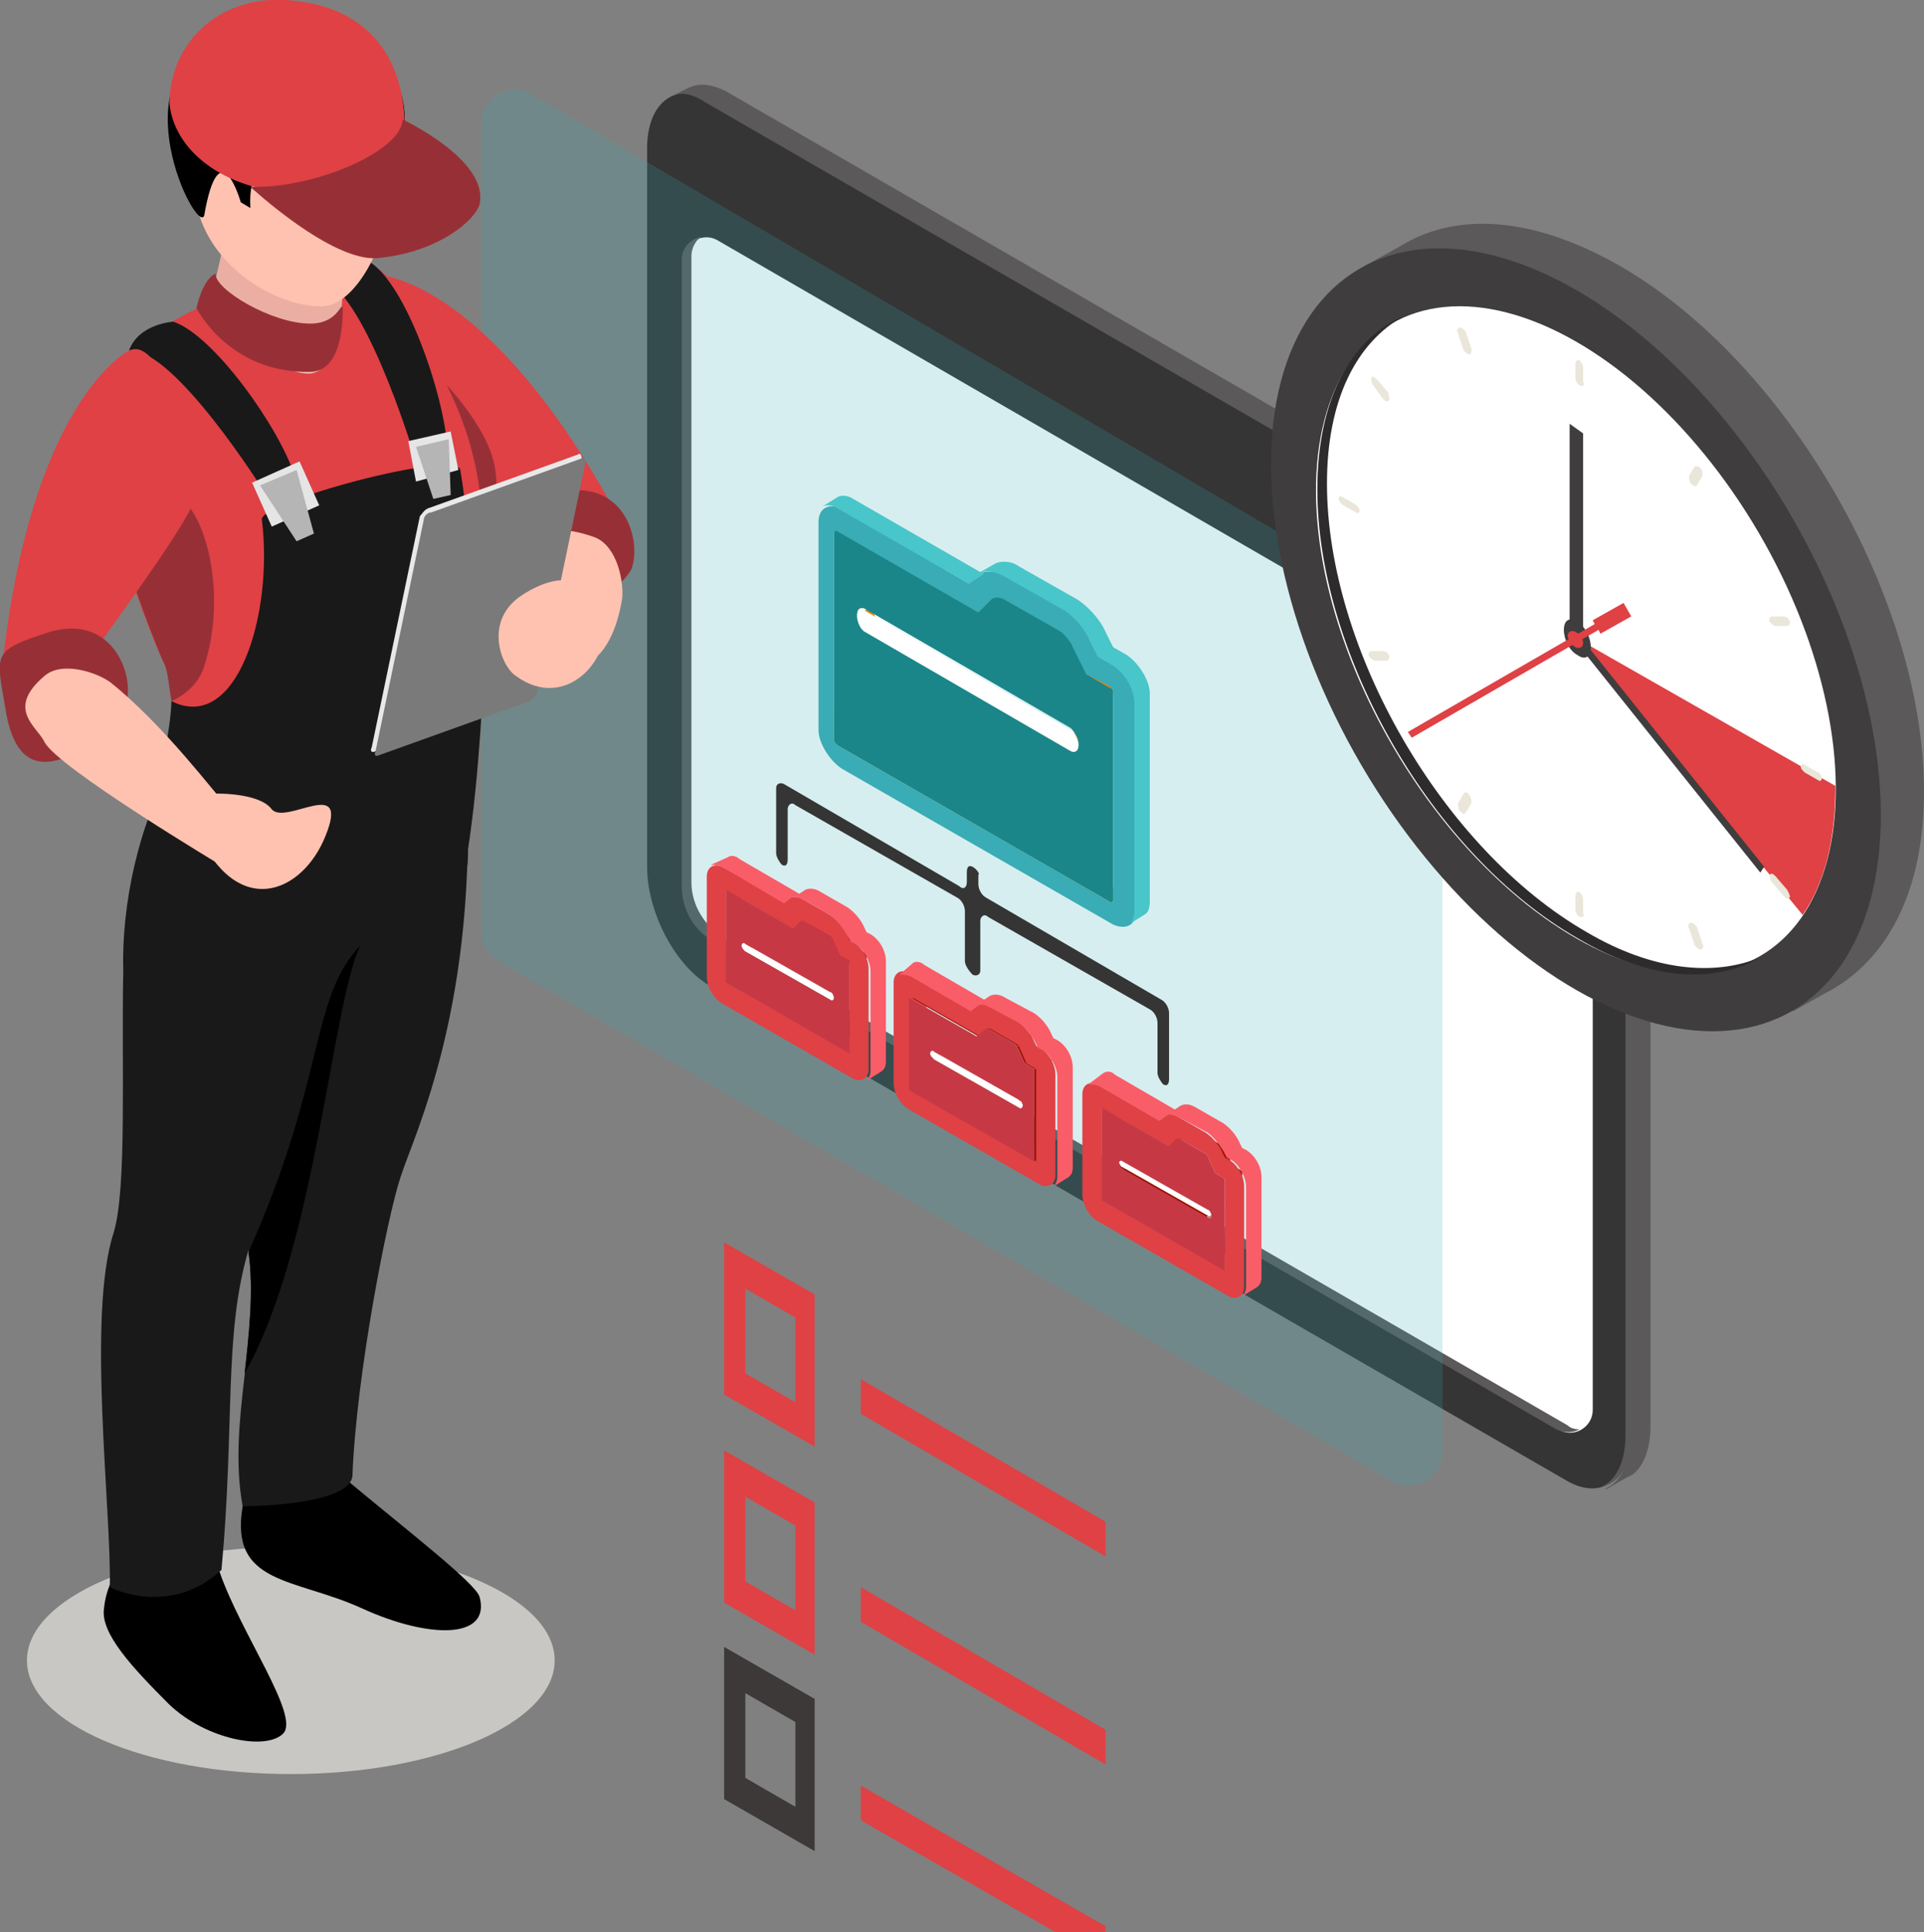 <svg xmlns="http://www.w3.org/2000/svg" viewBox="0 0 99.9 100.3" style="enable-background:new 0 0 99.9 100.3" xml:space="preserve"><rect x="0" y="0" width="99.9" height="100.3" fill="#808080" stroke="none"/><switch><g><path style="fill:#353535" d="M81.4 76.9 36.9 51.2c-1.8-1-3.3-3.8-3.3-6.2V7.7c0-2.4 1.5-3.5 3.3-2.5L81.4 31c1.8 1 3.3 3.8 3.3 6.2v37.3c-.1 2.3-1.5 3.4-3.3 2.4z"/><path style="fill:#5b5959" d="M82.3 30.5 37.8 4.8c-.7-.4-1.4-.5-1.9-.3-.1 0-1 .5-1 .5.6-.3 1.3-.2 2 .2L81.4 31c1.8 1 3.3 3.8 3.3 6.2v37.3c0 1.5-.6 2.5-1.4 2.8.1 0 .2 0 .3-.1 0 0 1-.6 1.1-.6.6-.4 1-1.3 1-2.6V36.7c-.2-2.4-1.6-5.2-3.4-6.2z"/><path style="fill:#fff" d="M80.9 74.2 37.2 48.9c-1-.6-1.7-1.7-1.7-2.9V13.5c0-.9 1-1.5 1.8-1L81 37.8c1 .6 1.7 1.7 1.7 2.9v32.5c0 .9-1 1.5-1.8 1z"/><path style="fill:#5b5959" d="M81.4 74 37.6 48.7c-1-.6-1.7-1.7-1.7-2.9V13.3c0-.4.2-.8.5-1-.5.1-1 .5-1 1.2V46c0 1.2.6 2.3 1.7 2.9l43.7 25.3c.4.2.9.2 1.2 0-.1 0-.4 0-.6-.2z"/><path style="fill:#5b5959" d="M81.5 30.9 37 5.2c-.7-.4-1.4-.5-2-.3.5-.1 1 0 1.6.4L81.1 31c1.8 1 3.3 3.8 3.3 6.2v37.3c0 1.4-.5 2.4-1.3 2.7 1-.2 1.7-1.2 1.7-2.8V37.1c0-2.4-1.5-5.2-3.3-6.2z"/><path style="opacity:.2;fill:#39acb5" d="M74.9 33.6v41.8c0 1.3-1.5 2.2-2.6 1.5l-46.4-27c-.6-.3-.9-.9-.9-1.5v-42c0-1.4 1.5-2.2 2.6-1.5L74 32.1c.5.3.9.9.9 1.5z"/><path style="fill:#5b5959" d="M99.9 41.1c0-10-7.1-22.3-15.8-27.3-4.2-2.4-8-2.8-10.9-1.3l-2.5 1.4 1.1 2c-.5 1.5-.8 3.3-.8 5.3 0 10 7.1 22.3 15.8 27.3 1.8 1 3.5 1.7 5.1 2l1.2 2 1.6-.9c3.2-1.6 5.2-5.2 5.2-10.5z"/><ellipse transform="rotate(-30.311 81.842 33.161)" style="fill:#3f3d3d" cx="81.8" cy="33.2" rx="12.9" ry="22.3"/><ellipse transform="rotate(-30.311 81.842 33.161)" style="fill:#fff" cx="81.8" cy="33.2" rx="11" ry="19"/><path style="fill:#df4145" d="M93.6 47.5c1.1-1.6 1.7-3.8 1.7-6.6v-.1l-13.5-7.7 11.8 14.4z"/><path style="fill:#2d2b2b" d="M82.4 48.4c-7.5-4.3-13.5-14.7-13.5-23.3 0-4.3 1.5-7.3 4-8.7-2.8 1.2-4.5 4.4-4.5 9 0 8.6 6 19 13.5 23.3 3.7 2.2 7.1 2.4 9.5 1-2.4 1-5.6.7-9-1.3z"/><path style="fill:#3f3d3d" d="M82.6 33.6c0 .5-.3.7-.7.4-.4-.2-.7-.8-.7-1.3s.3-.7.7-.4c.4.2.7.8.7 1.3z"/><path style="fill:#eae6da" d="M82 20c-.1-.1-.2-.2-.2-.4v-.7c0-.2.1-.2.2-.2.1.1.2.2.2.4v.7c.1.2 0 .3-.2.2zM82 47.6c-.1-.1-.2-.2-.2-.4v-.7c0-.2.1-.2.2-.2.1.1.2.2.2.4v.7c.1.2 0 .2-.2.2zM70.6 26.5c0 .1-.1.2-.2.1l-.7-.4c-.1-.1-.2-.2-.2-.3 0-.1.1-.2.2-.1l.7.4c.1.1.2.2.2.3zM94.6 40.4c0 .1-.1.2-.2.1l-.7-.4c-.1-.1-.2-.2-.2-.3 0-.1.1-.2.2-.1l.7.4c.1 0 .2.2.2.3zM76.3 18.4c-.1 0-.2-.1-.3-.2l-.3-.9c-.1-.1 0-.3.1-.3s.2.1.3.2l.3.9c0 .2 0 .3-.1.3zM88.3 49.3c-.1 0-.2-.1-.3-.2l-.3-.9c-.1-.1 0-.3.1-.3s.2.1.3.2l.3.9c.1.1 0 .3-.1.3zM72.1 34c.1.1 0 .3-.1.3h-.6c-.1 0-.2-.1-.3-.2-.1-.1 0-.3.1-.3h.6c.1 0 .3.1.3.2zM92.9 32.2c.1.1 0 .3-.1.3h-.6c-.1 0-.2-.1-.3-.2-.1-.1 0-.3.1-.3h.6c.1 0 .3.1.3.2zM72.1 20.8c-.1.1-.2 0-.3-.1l-.5-.7c-.1-.1-.1-.3-.1-.4.1-.1.2 0 .3.1l.6.7c0 .2.1.4 0 .4zM92.9 46.6c-.1.1-.2 0-.3-.1l-.6-.7c-.1-.1-.1-.3-.1-.4.1-.1.2 0 .3.1l.6.7c.1.2.2.4.1.4zM76.3 41.3c.1.1.1.3.1.4l-.3.5c-.1.1-.2 0-.3-.1-.1-.1-.1-.3-.1-.4l.3-.5c.1-.1.2-.1.3.1zM88.3 24.3c.1.1.1.3.1.4l-.3.5c-.1.1-.2 0-.3-.1-.1-.1-.1-.3-.1-.4l.3-.5c.1 0 .2 0 .3.1z"/><path style="fill:#3f3d3d" d="m82.2 33.9-.7-.4V22l.7.5z"/><path style="fill:#3f3d3d" d="m82 33-.2.3 9.6 12 .2-.3z"/><path style="fill:#df4145" d="M82.2 33.4c0 .2-.2.3-.4.2-.2-.1-.4-.4-.4-.6 0-.2.2-.3.4-.2.2.1.4.3.4.6z"/><path style="fill:#df4145" d="m84.7 32-.4-.7-1.6.9.1.2-9.7 5.6.2.3 9.7-5.6.1.2z"/><ellipse style="fill:#c9c7c3" cx="15.1" cy="86.2" rx="13.7" ry="5.9"/><path d="M12.6 78.2c-.7 4.1 2.7 3.7 6.2 5.3 3.5 1.6 6.7 1.6 6.1-.6-.2-.7-3.7-3.4-6.7-5.9-2.9-2.5-5.1-1.5-5.6 1.2zM5.4 83.5c-.2 1.3 1.5 3.1 3.4 5 1.9 1.8 5 2.4 5.9 1.5.9-.9-2.2-5.2-3.3-8.4-.8-2.6-5.6-2-6 1.9z"/><path style="fill:#191919" d="M18.3 76.6c.2-5.2 1.8-13.4 2.5-15.5.7-2.2 4.1-9 3.4-21.3-2.5 1.9-11 3.4-15.2-.1-1.8 3-2.7 7.3-2.6 10.7-.1 5 .2 11.3-.5 13.6-1.4 4.3-.1 14.5-.2 18.4 0 0 3.1 1.6 5.8-.9.7-7.5.1-12.2 1.4-16.6.6 4.6-1.1 8.9-.3 13.3 0 0 5.6 0 5.7-1.6z"/><path style="fill:#df4145" d="M17.5 14.3s1.5-1.5 2.8.3c1.4 1.8 4.2 6.4 4.5 8.5.3 2.1-.1 12-.6 17.9-8.3 4.6-15.4-.9-15.4-.9s.5-4.2-.3-5.7-5-13-3.7-14.4c5.6-6 12.7-5.7 12.7-5.7z"/><path d="M18.7 49.1c-2.6 2.7-1.8 7-5.8 15.9.3 1.9 0 4.5-.2 6.3 3.7-6.5 4.5-19 6-22.2z"/><path style="fill:#df4145" d="M19.8 14.3s5.5.3 12 12c-.1 2.2-3.6 2.3-4.8 1.5-1.2-.9-7.2-4.3-7.6-5.2-.4-.9-1.7-8.4.4-8.3z"/><path style="fill:#973036" d="M23.2 20s2.2 2.3 2.5 4.3c.1.5.1 1.4.1 2.6-.3-.2-.5-.3-.8-.5-.1-1.3-.4-3.6-1.8-6.4z"/><path style="fill:#191919" d="M8.9 36.4c3.4 1.7 5.3-4.5 4.7-9.4-.3-.9 10.1-3.7 10.3-2.6.5 2.9.5 6.1 1.3 8.4-.1 2.8-.3 7.4-.9 11.3.2 9-16.2-2.6-16.2-2.6s.8-3.8.8-5.1zM9 16.7c2.1.7 5.5 5.5 6.3 8l-1.6.8S9 18 6.7 18.2c.5-1.4 2.3-1.5 2.3-1.5zM19.2 13.6c1.9 1.2 3.8 6.8 4 9.4l-1.8.3s-2.6-8.5-4.8-8.8c.9-1.2 2.6-.9 2.6-.9z"/><path transform="rotate(-24.133 14.83 25.69)" style="fill:#e5e5e5" d="M13.5 24.4h2.7v2.5h-2.7z"/><path style="fill:#b5b5b5" d="m15.4 28.1.9-.4-.9-3.3-1.9.8z"/><path style="fill:#e5e5e5" d="m21.6 25 2.2-.6-.4-2-2.2.5z"/><path style="fill:#b5b5b5" d="m22.5 25.9.9-.2-.1-2.9-1.7.4z"/><path style="fill:#eaafa2" d="M17.8 13.4s.3 5.8-1.7 6c-2 .1-5.2-3.6-5.2-3.6l1.3-5.7 5.6 3.3z"/><path style="fill:#ffc2b0" d="M10.1 9.8c.2 3.8 4.2 6.2 6.7 6.1 1.7-.1 3.5-3.4 3.5-6.5 0-3.2-1-5.3-2.4-6.1-5.1-3.1-8.1 1-7.8 6.5z"/><path style="fill:#973036" d="M11.2 14.2c-.1.8 2.9 2.6 4.9 2.6 1.5 0 1.6-1.2 1.7-.8 0 2.3-.7 3.3-1.7 3.3-4.2.1-5.9-3.3-5.9-3.3s.3-1.5 1-1.8z"/><path d="M20.7 8.3c-.6 1.8-4.7 1.2-6.6.4-.5.6-1.2.1-1.1 2.1l-.5-.3s-1.1-3.9-1.9.7c-.4 1-4.5-7.2.8-9.2 3.5-3.2 11.3-.1 9.3 6.3z"/><path style="fill:#973036" d="M9.4 25.9c1.3.9 2.4 5 1.2 8.7-.4 1.3-1.7 1.8-1.7 1.8-.1-.6-.2-1.7-.4-2-.7-1.5-4.7-12.2-3.8-14.2.1-.2 3.9 5.1 4.7 5.7z"/><path style="fill:#df4145" d="M6.7 18.2S1.8 20.6.2 33.9c1 1.9 4.2.8 5-.5.8-1.2 5-6.8 5-7.8.1-.9-1.6-8.3-3.5-7.4z"/><path style="fill:#973036" d="M6.6 36.3c.3-1.5-.9-4.4-4-3.5-3.1 1-2.8 1.1-2.3 4.1.5 3 2 3 3.6 2.2 1.5-.8 2.7-2.7 2.7-2.8zM32.8 29.5c.5-1.4-.3-4.5-3.5-4-3.2.6-3.6.5-3.5 3.6.1 3.1 2.3 3.4 3.9 2.8 1.7-.5 3.1-2.2 3.1-2.4z"/><path style="fill:#e8e8e8" d="m19.5 39 7.8-2.8c.2-.1.3-.3.4-.4l2.5-12c0-.2-.1-.3-.2-.2l-7.8 2.8c-.2.1-.3.3-.4.4l-2.5 12c-.1.2 0 .3.2.2z"/><path style="fill:#ffc2b0" d="M5.7 35.4c-.7-.5-2.5-1.1-3.4-.3-2 1.7-.4 2.6 0 3.4.6 1.3 9.3 6.5 9.3 6.5l-.1-3.5c-.1 0-3-3.9-5.8-6.1zM32.3 31.1c.1-.8-.2-2.7-1.4-3.2-2.5-.9-3.3 0-3.8.7-.8 1.2.4 4.1.4 4.1l2.4 1.8c-.1.2 1.8.2 2.4-3.4z"/><path style="fill:#7a7a7a" d="m19.7 39.2 7.8-2.8c.2-.1.3-.3.4-.4l2.5-12c0-.2-.1-.3-.2-.2l-7.8 2.8c-.2 0-.4.2-.4.4l-2.5 12c-.1.2 0 .3.2.2z"/><path style="fill:#ffc2b0" d="M31.3 32c-.6-2.1-2.2-2.4-4.2-1.1-2 1.3-1.1 3.7-.3 4.2 2.6 1.9 5.1-1 4.5-3.1zM11 41.2s2.4-.1 3.1.8c.7.9 4.1-1.8 2.8 1.4-1.2 3-4.6 4.4-6.7-.3l.8-1.9z"/><path style="fill:#df4145" d="M14.8 0c-3.4-.2-6 2.2-6 5.4.3 2.7 3.3 4.6 6.7 4.6 2.9-.4 5-1.2 5.5-2.5.3-5.1-2.5-7.3-6.2-7.5z"/><path style="fill:#973036" d="M13 9.7s4.2 3.9 6.6 3.7c3.2-.3 5.1-2 5.3-2.8.5-2.3-4-4.4-4-4.4 0 1.6-4.5 3.6-7.9 3.5z"/><path style="fill:#df4145" d="m37.6 64.5 4.7 2.7v7.9l-4.7-2.7v-7.9zm3.7 8.3v-4.4l-2.6-1.5v4.4l2.6 1.5"/><path style="fill:#3c3938" d="m37.6 85.5 4.7 2.7v7.9l-4.7-2.7v-7.9zm3.7 8.3v-4.4l-2.6-1.5v4.4l2.6 1.5"/><path style="fill:#df4145" d="m37.6 75.3 4.7 2.7v7.9l-4.7-2.7v-7.9zm3.7 8.3v-4.4l-2.6-1.5v4.4l2.6 1.5M57.4 79v1.8l-12.7-7.4v-1.8zM57.4 89.8v1.8l-12.7-7.4v-1.8zM57.4 100v1.8l-12.7-7.3v-1.8z"/><g style="enable-background:new"><path style="fill:#9e1300" d="m43.1 51.9.8-.5-4.4-2.5-.8.5z"/><path style="fill:#fff" d="m43.1 51.5.8-.5-4.4-2.5-.8.5z"/><path style="fill:#9e1300" d="M39.4 48.5c-.3.2-.5.3-.8.5l-.1.1c0 .1.1.3.2.3l.8-.5c-.1-.1-.2-.2-.2-.3l.1-.1z"/><path style="fill:#fff" d="m39.4 48.5-.8.5h.1l.8-.5h-.1z"/><path style="fill:#e55555" d="m37.7 51 .8-.4v-4.8l-.8.4z"/><path style="fill:#e55555" d="m44.1 54.8.8-.5-6.4-3.7-.8.4z"/><path style="fill:#9e1300" d="m43.2 51.9.8-.5h-.1l-.8.5c.1 0 .1.1.1 0zM41.2 48.2l.8-.4-3.5-2-.8.4z"/><path style="fill:#fff" d="m43.2 51.9.8-.5.1-.1c0-.1-.1-.3-.2-.3l-.8.5c.1.1.2.2.2.3 0 .1 0 .1-.1.1z"/><path style="fill:#fff" d="M38.7 49c-.1-.1-.2 0-.2.1s.1.3.2.3l4.4 2.5c.1.1.2 0 .2-.1s-.1-.3-.2-.3L38.7 49z"/><path style="fill:#9e1300" d="m41.7 47.8.8-.4h-.1l-.8.4z"/><path style="fill:#e55555" d="m41.2 48.2.8-.4.4-.4-.8.4z"/><path style="fill:#9e1300" d="m43.1 48.7.8-.5-1.4-.8-.8.4zM43.6 49.7l.8-.5-.4-.9-.8.5z"/><path style="fill:#9e1300" d="m43.2 48.8.8-.5-.1-.1-.8.5zM44.1 50l.9-.5-.6-.3-.8.5z"/><path style="fill:#9e1300" d="m44.1 54.8.8-.5.1-4.8-.9.5z"/><path style="fill:#df4145" d="M40.7 46.8c.3-.3.7-.3 1-.1l1.4.8c.3.2.7.6.9 1.1l.1.2.2.1c.5.3.8.9.8 1.4v5.2c0 .5-.4.7-.8.5l-6.8-3.9c-.5-.3-.8-.9-.8-1.4v-5.2c0-.5.4-.7.8-.5l3.2 1.8zm-3 4.2 6.4 3.7v-4.8l-.5-.3-.4-.9-.1-.1-1.4-.8h-.1l-.4.4-3.5-2V51z"/><path style="fill:#c63944" d="M41.6 47.8h.1l1.4.8.1.1.4.9.5.3v4.8L37.7 51v-4.8l3.5 2 .4-.4zm-2.9 1.6 4.4 2.5c.1.1.2 0 .2-.1s-.1-.3-.2-.3L38.7 49c-.1-.1-.2 0-.2.1s.1.2.2.3z"/><path style="fill:#f95d68" d="M37.8 44.5c.1-.1.4-.1.6.1l3.1 1.8.3-.2c.2-.1.5-.1.8.1l1.4.8c.3.2.7.6.9 1.1l.1.2.2.1c.5.3.8.9.8 1.4v5.2c0 .3-.1.4-.2.5l-.8.5c.1-.1.2-.3.2-.5v-5.2c0-.5-.4-1.2-.8-1.4l-.2-.1-.2-.3c-.2-.4-.6-.9-.9-1.1l-1.4-.8c-.2-.1-.4-.2-.6-.1l-.4.3-3.2-1.9c-.2-.1-.4-.1-.6-.1l.9-.4z"/></g><g style="enable-background:new"><path style="fill:#9e1300" d="m62.6 63.2.9-.5-4.4-2.5-.8.5z"/><path style="fill:#fff" d="m62.6 62.8.9-.5-4.4-2.5-.8.4z"/><path style="fill:#9e1300" d="M59.1 60.2c-.1-.1-.2-.2-.2-.3-.3.2-.5.3-.8.5 0 .1.1.3.2.3.2-.2.5-.4.8-.5z"/><path style="fill:#9e1300" d="M58.9 59.9c0-.1 0-.1.1-.1l-.8.5-.1.1c.2-.2.5-.4.8-.5z"/><path style="fill:#fff" d="m58.9 59.8-.8.5h.1l.8-.5c0-.1 0-.1-.1 0z"/><path style="fill:#e55555" d="m57.2 62.3.8-.4.1-4.9-.9.5z"/><path style="fill:#e55555" d="m63.7 66.1.8-.5-6.5-3.7-.8.4z"/><path style="fill:#9e1300" d="M62.8 63.2c.3-.2.5-.3.8-.5h-.1l-.8.5h.1zM60.7 59.5l.8-.4-3.4-2.1-.9.5z"/><path style="fill:#fff" d="m62.8 63.2.8-.5.1-.1c0-.1-.1-.3-.2-.3l-.8.5c.1.1.2.2.2.3l-.1.1z"/><path style="fill:#fff" d="M58.3 60.2c-.1-.1-.2 0-.2.1s.1.3.2.3l4.4 2.5c.1.1.2 0 .2-.1s-.1-.3-.2-.3l-4.4-2.5z"/><path style="fill:#e55555" d="m60.7 59.5.8-.4.4-.5-.8.5z"/><path style="fill:#9e1300" d="m61.2 59.1.8-.5h-.1l-.8.5z"/><path style="fill:#9e1300" d="m62.7 59.9.8-.4-1.5-.9-.8.5z"/><path style="fill:#9e1300" d="m62.8 60.1.8-.5-.1-.1-.8.4zM63.2 60.9l.8-.4-.4-.9-.8.5zM63.7 66.1l.8-.5v-4.8l-.8.4z"/><path style="fill:#c63944" d="M61.1 59.1h.1l1.4.8.1.1.4.9.5.3V66l-6.4-3.7v-4.8l3.5 2 .4-.4zm-2.8 1.6 4.4 2.5c.1.1.2 0 .2-.1s-.1-.3-.2-.3l-4.4-2.5c-.1-.1-.2 0-.2.1s.1.2.2.3z"/><path style="fill:#9e1300" d="m63.7 61.2.8-.4-.5-.3-.8.4z"/><path style="fill:#df4145" d="m60.2 58.1.1-.1c.2-.2.6-.2.9 0l1.4.8c.3.2.7.6.9 1.1l.1.2.2.1c.5.3.8.9.8 1.4v5.2c0 .5-.4.7-.8.5L57 63.4c-.5-.3-.8-.9-.8-1.4v-5.2c0-.5.4-.7.8-.5l3.2 1.8zm-3 4.2 6.4 3.7v-4.8l-.5-.3-.4-.9-.1-.1-1.4-.8h-.1l-.4.4-3.5-2v4.8z"/><path style="fill:#f95d68" d="M57.3 55.7c.2-.1.4-.1.6.1l3.1 1.8.3-.2c.2-.1.5-.1.8.1l1.4.8c.3.2.7.6.9 1.1l.1.2.2.1c.5.3.8.9.8 1.4v5.2c0 .3-.1.4-.2.5-.3.2-.5.3-.8.5.1-.1.2-.3.2-.5v-5.2c0-.5-.4-1.2-.8-1.4l-.2-.1-.1-.2c-.2-.4-.6-.9-.9-1.1l-1.5-.8c-.2-.1-.4-.2-.6-.1l-.4.3-3.1-1.8c-.2-.1-.4-.1-.6-.1l.8-.6z"/></g><g style="enable-background:new"><path style="fill:#9e1300" d="m52.9 57.6.8-.5-4.4-2.6-.8.5z"/><path style="fill:#fff" d="m52.9 57.1.8-.4-4.4-2.6-.8.5z"/><path style="fill:#9e1300" d="M49.1 54.2c0-.1 0-.1.1-.1l-.8.5-.1.1c0 .1.1.3.2.3l.8-.5c-.1 0-.2-.2-.2-.3z"/><path style="fill:#fff" d="m49.2 54.1-.8.5h.1l.8-.5h-.1z"/><path style="fill:#e55555" d="m47.3 56.6.8-.5v-4.8l-.8.5z"/><path style="fill:#e55555" d="m53.7 60.3.8-.5-6.4-3.7-.8.5z"/><path style="fill:#9e1300" d="m50.8 53.8.8-.5-3.5-2-.8.5zM53 57.6l.8-.5h-.1l-.8.5h.1z"/><path style="fill:#fff" d="m53 57.6.8-.5.1-.1c0-.1-.1-.3-.2-.3l-.8.5c.1.1.2.2.2.3l-.1.1z"/><path style="fill:#e55555" d="m50.8 53.8.8-.5.4-.4-.8.5z"/><path style="fill:#9e1300" d="m51.3 53.4.8-.5H52l-.8.5zM52.7 54.2l.8-.5-1.4-.8-.8.5zM53.2 55.2l.8-.5-.4-.8-.8.4z"/><path style="fill:#9e1300" d="m52.8 54.3.8-.4-.1-.2-.8.5zM53.7 55.5l.9-.5-.6-.3-.8.5z"/><path style="fill:#9e1300" d="m53.7 60.3.8-.5.1-4.8-.9.5z"/><path style="fill:#df4145" d="m50.3 52.3.1-.1c.2-.2.6-.2.9 0l1.5.8c.3.2.7.6.9 1.1l.1.2.2.1c.5.3.8.9.8 1.4V61c0 .5-.4.7-.8.5l-6.8-3.9c-.5-.3-.8-.9-.8-1.4V51c0-.5.4-.7.8-.5l3.1 1.8zm-3 4.3 6.5 3.7v-4.8l-.5-.3-.4-.9-.1-.1-1.4-.8h-.1l-.4.4-3.5-2-.1 4.8z"/><path style="fill:#c63944" d="M51.2 53.4h.1l1.4.8.1.1.4.9.5.3v4.8l-6.5-3.7v-4.8l3.5 2 .5-.4zM48.5 55l4.4 2.5c.1.1.2 0 .2-.1s-.1-.3-.2-.3l-4.4-2.5c-.1-.1-.2 0-.2.1s.1.3.2.3z"/><path style="fill:#fff" d="m48.5 54.6 4.4 2.5c.1.1.2.2.2.3 0 .1-.1.2-.2.1L48.5 55c-.1-.1-.2-.2-.2-.3 0-.1.1-.2.2-.1z"/><path style="fill:#f95d68" d="M47.4 50c.1-.1.4-.1.6.1l3.1 1.8.3-.2c.2-.1.5-.1.8.1l1.5.8c.3.2.7.6.9 1.1l.1.2.2.1c.5.3.8.9.8 1.4v5.2c0 .3-.1.4-.2.5l-.8.5c.1-.1.2-.3.2-.5v-5.2c0-.5-.4-1.2-.8-1.4l-.2-.1-.1-.2c-.2-.4-.6-.9-.9-1.1l-1.5-.8c-.2-.1-.4-.2-.6-.1l-.4.3-3.1-1.8c-.2-.1-.4-.1-.6-.1l.7-.6z"/></g><g style="enable-background:new"><path style="fill:#f99b1d" d="m43.5 38.7.8-.5c-.1-.1-.2-.2-.2-.3l-.8.5c0 .1.1.3.2.3z"/><path style="fill:#fff" d="m55.6 37.8.8-.4-10.7-6.2-.8.5z"/><path style="fill:#db881a" d="m45.4 31.2-.8.5c-.1 0-.1.1-.1.3 0 .3.2.6.4.8l.8-.5c-.2-.1-.4-.5-.4-.8 0-.2 0-.3.1-.3z"/><path style="fill:#fff" d="m45.4 31.2-.8.5h.3l.8-.5c-.1-.1-.2-.1-.3 0z"/><path style="fill:#db881a" d="m50.8 31.7.9-.4-7.3-4.2-.9.4z"/><path style="fill:#f99b1d" d="m43.3 38.4.9-.5V27.2l-.8.4z"/><path style="fill:#f99b1d" d="m44.2 27.1-.8.5v.1l.8-.5v-.1z"/><path style="fill:#db881a" d="m44.2 27.1-.8.5h.1l.8-.5c0-.1 0-.1-.1 0z"/><path style="fill:#f99b1d" d="m57.6 46.8.8-.4-14.1-8.2-.8.5z"/><path style="fill:#f99b1d" d="m57.7 46.8.8-.5h-.1l-.8.5c0 .1.1.1.1 0z"/><path style="fill:#db881a" d="m57.7 46.8.8-.5.1-.1-.8.5-.1.1zM55.6 38.9l.8-.5-10.7-6.2-.8.5z"/><path style="fill:#db881a" d="m55.9 38.9.8-.5h-.3l-.8.5h.3z"/><path style="fill:#f99b1d" d="m50.8 31.7.9-.4.6-.7-.8.5zM52.4 30.5l-.9.5h-.1l1-.5c-.1.1-.1 0 0 0z"/><path style="fill:#fff" d="m55.9 38.9.8-.5c.1 0 .1-.1.1-.3 0-.3-.2-.6-.4-.8l-.8.5c.2.1.4.5.4.8.1.1 0 .2-.1.3z"/><path style="fill:#1a8689" d="m50.8 31.7.7-.7c.1-.1.4-.1.6 0l3 1.7c.2.1.5.5.6.8l.7 1.4 1.2.7c.1.1.2.2.2.3v10.8c0 .1-.1.2-.2.1l-14.1-8.1c-.1-.1-.2-.2-.2-.3V27.6c0-.1.1-.2.2-.1l7.3 4.2zm-5.9 1 10.7 6.2c.2.1.4 0 .4-.3s-.2-.6-.4-.8l-10.7-6.2c-.2-.1-.4 0-.4.3s.2.6.4.8z"/><path style="fill:#db881a" d="m52.4 30.5-.9.5c.1-.1.4-.1.6 0l.8-.5h-.5z"/><path style="fill:#db881a" d="m55.1 32.8.9-.5-3-1.7-.9.4zM56.4 35l.9-.5-.7-1.4-.8.4z"/><path style="fill:#db881a" d="m55.8 33.5.8-.5c-.1-.3-.4-.6-.6-.8l-.8.5c.1.2.5.6.6.8zM57.6 35.7l.8-.5-1.1-.7-.9.5z"/><path style="fill:#db881a" d="m57.8 36 .8-.5c0-.1-.1-.2-.2-.3l-.8.5c.1 0 .2.1.2.3z"/><path style="fill:#39acb5" d="m50.3 30.3.4-.4c.3-.3.9-.3 1.5 0l3 1.7c.5.3 1.2 1 1.5 1.7l.4.8.7.4c.6.4 1.2 1.3 1.2 2v10.8c0 .7-.5 1-1.2.7l-14.1-8.1c-.6-.4-1.2-1.3-1.2-2V27.1c0-.7.5-1 1.2-.7l6.6 3.9zm-7 8.1c0 .1.1.2.2.3l14.1 8.1c.1.1.2 0 .2-.1V35.9c0-.1-.1-.2-.2-.3l-1.2-.6-.7-1.4c-.1-.3-.4-.6-.6-.8l-3-1.7c-.2-.1-.5-.1-.6 0l-.7.7-7.3-4.2c-.1-.1-.2 0-.2.1v10.7z"/><path style="fill:#fff" d="m44.9 31.7 10.7 6.2c.2.1.4.5.4.8 0 .3-.2.4-.4.3l-10.7-6.2c-.2-.1-.4-.5-.4-.8 0-.4.2-.5.4-.3z"/><path style="fill:#49c6c9" d="M43.5 25.8c.2-.1.5-.1.8.1l6.6 3.8.7-.4c.3-.2.9-.2 1.3.1l3 1.7c.5.3 1.2 1 1.5 1.7l.4.8.7.4c.6.4 1.2 1.3 1.2 2v10.8c0 .4-.1.6-.3.7l-.8.5c.2-.1.3-.4.3-.7V36.5c0-.7-.5-1.6-1.2-2l-.7-.4-.4-.8c-.3-.7-.9-1.4-1.5-1.7l-3-1.7c-.4-.2-.8-.3-1.1-.2l.1.1-.8.5-6.8-3.9c-.3-.2-.6-.2-.8-.1l.8-.5z"/></g><path style="fill:#353535" d="M50.5 45c-.2-.1-.3 0-.3.3v.5c0 .3-.2.4-.4.2l-9.1-5.3c-.2-.1-.4 0-.4.2v3.4c0 .2.2.5.3.6.2.1.3 0 .3-.3V42c0-.2.2-.4.4-.2l8.4 4.8c.2.1.4.4.4.7v2.6c0 .2.2.5.4.7.2.1.4 0 .4-.2v-2.6c0-.2.2-.4.4-.2l8.4 4.8c.2.1.4.4.4.7v2.6c0 .2.2.5.3.6.2.1.3 0 .3-.3v-3.4c0-.3-.2-.6-.4-.7l-9.1-5.3c-.2-.1-.4-.4-.4-.7v-.5c.1 0-.1-.3-.3-.4z"/></g></switch></svg>